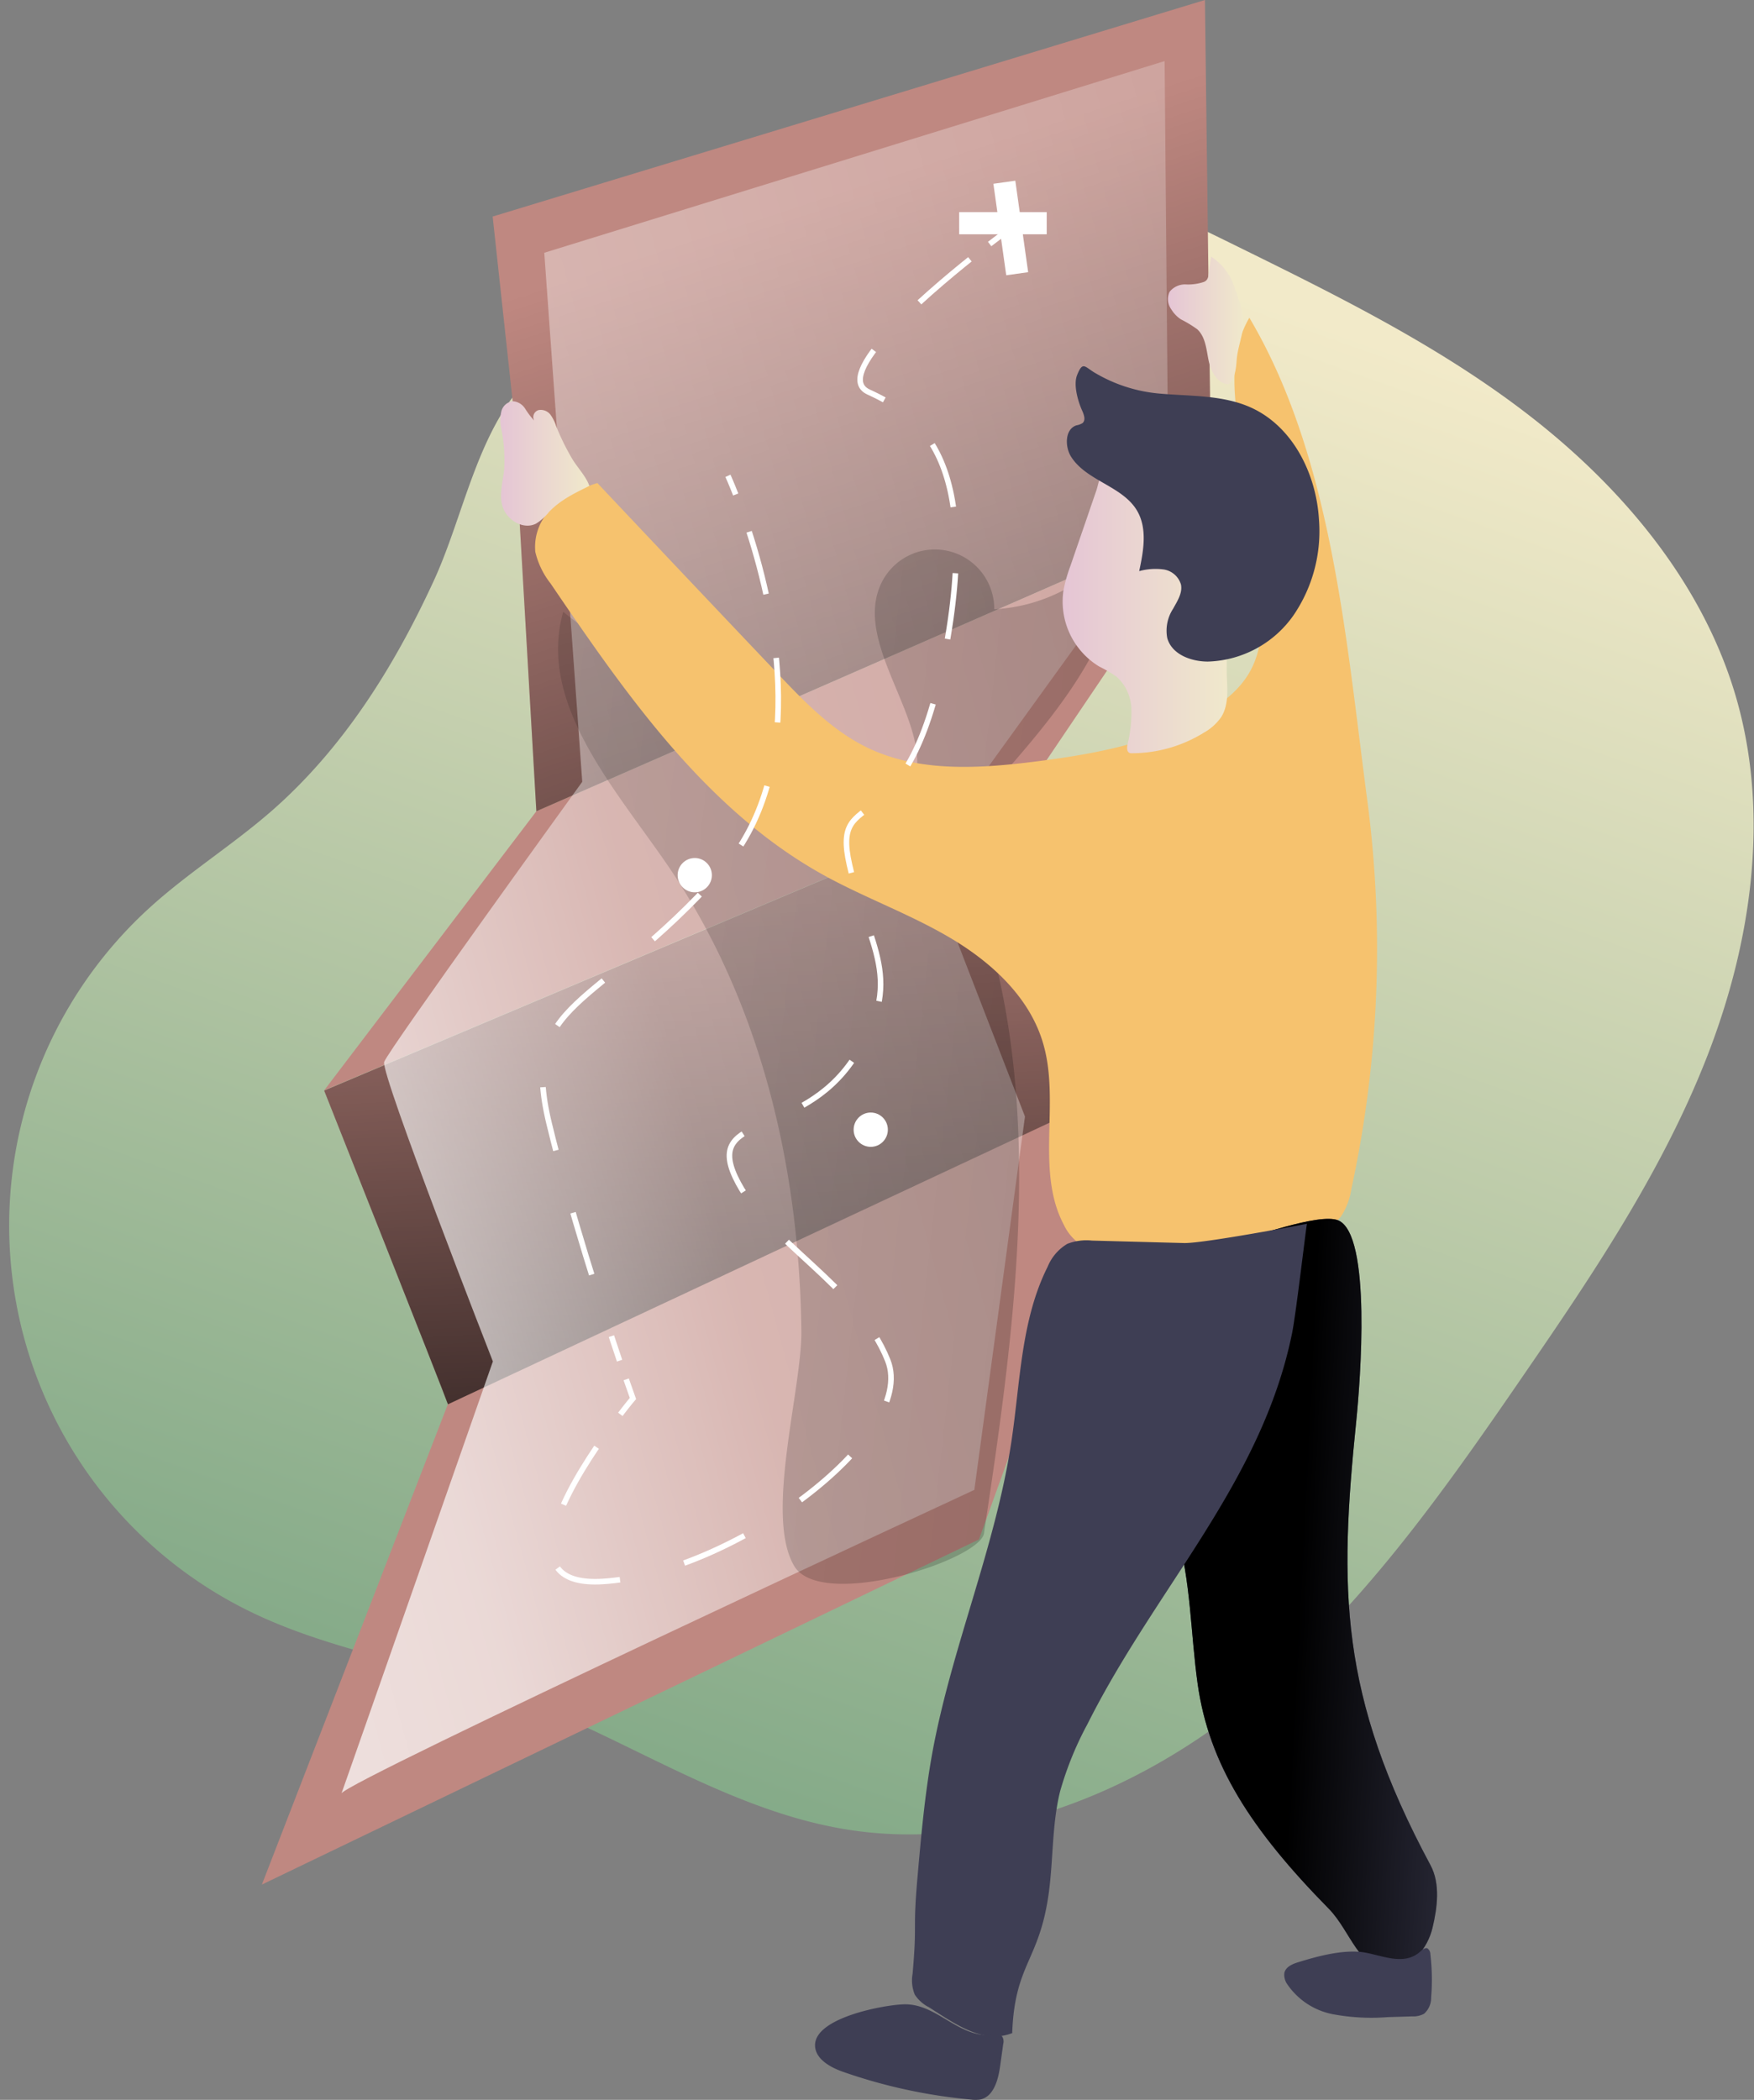 <svg width="183" height="219" fill="none" xmlns="http://www.w3.org/2000/svg"><rect width="100%" height="100%" fill="#808080" stroke="none"/><path d="M28.215 84.683c-4.041 3.503-8.614 6.364-12.576 9.96A44.778 44.778 0 0 0 3.6 112.65a44.85 44.85 0 0 0-2.184 21.563A44.811 44.811 0 0 0 9.6 154.277a44.71 44.71 0 0 0 16.63 13.864c8.504 4.116 18.072 5.427 26.962 8.636 11.843 4.288 22.548 11.938 34.972 13.996 14.82 2.45 30.038-3.632 41.758-13.046 11.721-9.414 20.513-21.903 29.029-34.3 7.258-10.553 14.49-21.284 19.149-33.221 4.659-11.938 6.597-25.345 2.984-37.638-3.43-11.637-11.617-21.474-21.167-28.953-9.55-7.478-20.555-12.862-31.456-18.227-8.083-3.97-16.441-8.012-25.459-8.391-15.676-.65-36.433 11.49-47.536 22.166-5.643 5.426-7 14.473-10.222 21.437-4.146 8.991-9.49 17.535-17.028 24.083Z" fill="url('#paint0_linear')"/><path d="m46.734 146.434-19.412 50.114 74.817-35.996 17.498-48.399-72.903 34.281Z" fill="#BF8881"/><path d="M46.734 146.459c-.379-1.139-12.912-32.719-12.912-32.719l72.915-30.815 9.116 31.194-69.118 32.34Z" fill="#BF8881"/><path d="M46.734 146.459c-.379-1.139-12.912-32.719-12.912-32.719l72.915-30.815 9.116 31.194-69.118 32.34Z" fill="url('#paint1_linear')"/><path d="m55.96 84.61-22.138 29.105 72.921-30.814 19.675-29.106L55.96 84.609Z" fill="#BF8881"/><path d="M53.484 41.82 51.4 22.584 125.715 0l.36 28.677.343 25.118L55.96 84.61l-2.476-42.79Z" fill="#BF8881"/><path d="M53.484 41.82 51.4 22.584 125.715 0l.36 28.677.343 25.118L55.96 84.61l-2.476-42.79Z" fill="url('#paint2_linear')"/><path d="m56.786 26.362 3.962 55.173s-20.262 27.997-20.666 29.216c-.403 1.218 11.342 31.237 11.342 31.237s-16.208 46.273-15.799 45.055c.41-1.219 66.031-31.66 66.031-31.66l5.283-38.936-10.535-27.195 25.526-35.316-.422-47.566-64.722 19.992Z" fill="url('#paint3_linear')"/><path opacity=".44" d="M69.222 89.614c-5.503-7.895-13.09-16.538-10.461-25.805a119.68 119.68 0 0 0 35.614 19.496c4.97-6.198-5.955-15.533-2.36-22.613a6.205 6.205 0 0 1 2.935-2.82 6.19 6.19 0 0 1 7.466 1.815 6.216 6.216 0 0 1 1.319 3.853 17.641 17.641 0 0 0 13.304-7.221c.324 10.712-7.985 19.41-15.046 27.464-.923 1.053-1.877 2.21-2.012 3.601-.11 1.152.361 2.272.795 3.35 8.743 21.615 5.393 45.992 1.902 69.053 0 2.817-16.991 8.262-19.816 3.534-3.112-5.219.82-18.497.746-24.5-.202-17.339-4.353-34.875-14.386-49.207Z" fill="url('#paint4_linear')"/><path d="M62.325 50.377a12.832 12.832 0 0 0-4.585 2.487 5.513 5.513 0 0 0-1.89 4.692 8.453 8.453 0 0 0 1.596 3.301c7.881 11.588 16.209 23.6 28.455 30.392 4.34 2.4 9.06 4.08 13.322 6.615 4.262 2.536 8.199 6.155 9.599 10.921 1.834 6.161-.838 13.309 2.189 18.987a5.134 5.134 0 0 0 1.748 2.033c.936.48 1.97.736 3.021.747 7.269.613 14.893 1.078 21.564-1.886a6.218 6.218 0 0 0 2.561-1.788 7.167 7.167 0 0 0 1.083-2.855 118.33 118.33 0 0 0 1.669-40.522c-2.232-16.825-3.669-35.77-12.308-50.365-2.653 4.544-1.314 10.247-.403 15.434.678 3.896 1.07 7.834 1.461 11.773.33 3.289.611 6.823-1.003 9.708-1.125 2.002-3.057 3.442-5.044 4.563-5.276 2.952-11.372 4.06-17.369 4.814-5.876.74-12.124 1.127-17.468-1.44-3.711-1.788-6.634-4.838-9.47-7.827a6998.554 6998.554 0 0 1-18.728-19.784Z" fill="#F6C26E"/><path d="M111.665 59.063c-.311.825-.55 1.675-.715 2.541a7.928 7.928 0 0 0 3.741 7.914c.64.31 1.254.673 1.835 1.084a4.712 4.712 0 0 1 1.516 3.338 14.333 14.333 0 0 1-.41 3.736c-.061.306-.073.717.214.846.089.03.182.043.275.036a14.336 14.336 0 0 0 7.539-2.18 5.373 5.373 0 0 0 1.797-1.66c.716-1.225.612-2.695.545-4.092-.11-3.675.519-7.35.287-11.024-.232-3.675-1.547-7.546-4.592-9.604a8.999 8.999 0 0 0-4.396-1.452c-1.057-.08-3.246-.196-4.108.557-.471.417-.612 1.501-.813 2.07-.318.92-.634 1.838-.948 2.757l-1.767 5.133Z" fill="url('#paint5_linear')"/><path d="M120.927 41.043c3.235.294 6.616.123 9.581 1.458 4.372 1.972 6.823 6.909 7.104 11.698a15.547 15.547 0 0 1-2.665 9.984 11.306 11.306 0 0 1-8.927 4.814c-1.748 0-3.76-.74-4.237-2.45a4.182 4.182 0 0 1 .612-3.062c.434-.79.996-1.636.819-2.518a2.225 2.225 0 0 0-1.834-1.58 6.418 6.418 0 0 0-2.525.178c.452-2.101.868-4.435-.214-6.29-1.535-2.622-5.387-3.124-6.946-5.733-.611-1.072-.556-2.806.612-3.18.226-.039.444-.12.642-.238.354-.319.14-.888-.055-1.323-.416-.925-.924-2.646-.52-3.675.611-1.537.795-.84 1.963-.184a15.872 15.872 0 0 0 6.59 2.101Z" fill="#3E3E54"/><path d="M58.027 44.455a4.211 4.211 0 0 0-.611-1.225 1.272 1.272 0 0 0-1.223-.46.764.764 0 0 0-.465 1.09 8.571 8.571 0 0 1-.929-1.224 1.658 1.658 0 0 0-1.278-.79 1.4 1.4 0 0 0-1.223 1.102 4.16 4.16 0 0 0 0 1.758c.285 1.397.388 2.826.306 4.25-.122 1.225-.52 2.505-.214 3.712.367 1.5 2.146 2.634 3.528 1.948.522-.326.983-.74 1.363-1.225 1.223-1.274 2.66-1.948 4.207-2.713-.318-.974-1.296-1.973-1.834-2.898a25.707 25.707 0 0 1-1.627-3.325Z" fill="url('#paint6_linear')"/><path d="M128.845 30.086a6.049 6.049 0 0 0-2.488-3.326l-.275 1.917a1.022 1.022 0 0 1-.165.496.754.754 0 0 1-.318.233 5.173 5.173 0 0 1-1.896.257 2.045 2.045 0 0 0-1.675.772 1.796 1.796 0 0 0 .159 1.8c.254.426.598.79 1.009 1.066.6.3 1.174.649 1.718 1.041.862.797.948 2.095 1.18 3.24.232 1.146.923 2.45 2.091 2.5.666-.613.77-1.6.838-2.5.091-1.28.611-2.505.69-3.76.08-1.256-.483-2.628-.868-3.736Z" fill="url('#paint7_linear')"/><path d="M149.247 194.521c1.04 1.936.722 4.41.208 6.554-.513 2.143-2.195 4.171-4.384 4.318-3.215.214-4.169-4.024-6.431-6.321-8.156-8.293-12.497-15.067-13.683-23.434-.746-5.31-.697-10.768-2.214-15.925-1.18-3.999-3.277-7.668-4.494-11.637-1.669-5.439-1.638-11.227-1.601-16.917 3.913-.409 7.809-.954 11.69-1.636 2.28-.392 9.232-3.062 11.268-2.254 3.54 1.458 2.305 16.924 1.901 20.893-1.797 17.566-1.797 28.603 7.74 46.359Z" fill="#3E3E54"/><path d="M149.247 194.521c1.04 1.936.722 4.41.208 6.554-.513 2.143-2.195 4.171-4.384 4.318-3.215.214-4.169-4.024-6.431-6.321-8.156-8.293-12.497-15.067-13.683-23.434-.746-5.31-.697-10.768-2.214-15.925-1.18-3.999-3.277-7.668-4.494-11.637-1.669-5.439-1.638-11.227-1.601-16.917 3.913-.409 7.809-.954 11.69-1.636 2.28-.392 9.232-3.062 11.268-2.254 3.54 1.458 2.305 16.924 1.901 20.893-1.797 17.566-1.797 28.603 7.74 46.359Z" fill="url('#paint8_linear')"/><path d="M105.606 212.038c.269-7.349 2.879-7.472 3.839-14.791.453-3.467.318-7.026 1.156-10.413a34.485 34.485 0 0 1 2.867-7.043c7.123-14.204 18.165-25.174 21.338-40.749.416-2.046 1.419-10.743 1.553-11.411 0 0-10.779 2.064-12.839 2.009l-9.605-.257a5.487 5.487 0 0 0-2.55.337 4.95 4.95 0 0 0-2.054 2.376c-2.8 5.574-2.855 12.054-3.785 18.222-1.663 11.08-6.254 21.529-8.266 32.554-.788 4.361-1.174 8.783-1.559 13.193-.477 5.512 0 4.287-.489 9.799a3.868 3.868 0 0 0 .232 2.163 3.8 3.8 0 0 0 1.468 1.31c2.751 1.746 5.661 3.884 8.694 2.701Z" fill="#3E3E54"/><path d="M85.038 213.22c-.06 1.483 1.566 2.389 2.966 2.873a55.647 55.647 0 0 0 13.279 2.873c.325.046.654.046.978 0 1.4-.288 1.877-2.022 2.079-3.443l.33-2.358a.96.96 0 0 0-.14-.814c-.214-.221-.575-.172-.887-.135-3.668.429-5.918-3.387-9.489-3.173-2.121.098-8.987 1.391-9.116 4.177ZM135.448 204.646c-.611.183-1.284.477-1.443 1.09-.058.433.054.872.312 1.225a7.46 7.46 0 0 0 4.708 3.099c1.897.359 3.834.464 5.759.312l2.574-.079c.425.021.848-.074 1.223-.276a2.206 2.206 0 0 0 .734-1.696 22.714 22.714 0 0 0-.08-4.508.754.754 0 0 0-.306-.613c-.214-.11-.538.141-.752.337-1.766 1.599-4.2.27-6.181.037-2.109-.208-4.573.459-6.548 1.072Z" fill="#3E3E54"/><path d="M75.947 49.624s.324.704.813 1.948" stroke="#fff" stroke-width=".58" stroke-miterlimit="10"/><path d="M78.16 55.461c2.813 8.685 6.285 25.112-2.995 35.525-13.097 14.699-21.039 13.119-17.86 26.239 2.19 9.046 5.503 19.232 7.337 24.683" stroke="#fff" stroke-width=".58" stroke-miterlimit="10" stroke-dasharray="6.74 6.74"/><path d="M65.333 143.856c.44 1.268.703 1.997.703 1.997s-.526.612-1.314 1.653" stroke="#fff" stroke-width=".58" stroke-miterlimit="10"/><path d="M62.24 150.936c-3.944 5.831-8.395 14.535.61 14.002 13.494-.796 32.943-15.11 29.77-23.06-3.174-7.951-12.705-12.33-15.897-19.092-3.191-6.762 6.726-3.975 12.302-12.323s1.59-11.533-.398-20.28c-1.987-8.746 5.955-1.225 9.93-21.872 3.973-20.647-2.782-25.05-7.949-27.433-3.772-1.746 5.619-9.874 10.938-14.118" stroke="#fff" stroke-width=".58" stroke-miterlimit="10" stroke-dasharray="6.92 6.92"/><path d="M103.252 25.449c1.033-.796 1.681-1.274 1.681-1.274" stroke="#fff" stroke-width=".58" stroke-miterlimit="10"/><path d="m104.787 19.006 1.339 9.542M100.073 23.28h9.134" stroke="#fff" stroke-width="2.31" stroke-miterlimit="10"/><path d="M90.847 119.607c.986 0 1.785-.801 1.785-1.788 0-.988-.8-1.789-1.785-1.789-.986 0-1.785.801-1.785 1.789 0 .987.799 1.788 1.785 1.788ZM72.487 93.062c.985 0 1.785-.8 1.785-1.788s-.8-1.789-1.785-1.789c-.986 0-1.786.8-1.786 1.788s.8 1.789 1.786 1.789Z" fill="#fff"/><defs><linearGradient id="paint0_linear" x1="61.073" y1="191.477" x2="119.659" y2="27.12" gradientUnits="userSpaceOnUse"><stop stop-color="#7FA785"/><stop offset="1" stop-color="#F2EAC9"/></linearGradient><linearGradient id="paint1_linear" x1="71.966" y1="77.334" x2="76.993" y2="183.276" gradientUnits="userSpaceOnUse"><stop stop-opacity="0"/><stop offset=".99"/></linearGradient><linearGradient id="paint2_linear" x1="85.308" y1="20.645" x2="127.276" y2="149.515" gradientUnits="userSpaceOnUse"><stop stop-opacity="0"/><stop offset=".99"/></linearGradient><linearGradient id="paint3_linear" x1="224.21" y1="-83.617" x2="-107.697" y2="7.539" gradientUnits="userSpaceOnUse"><stop offset=".02" stop-color="#fff" stop-opacity="0"/><stop offset=".58" stop-color="#fff" stop-opacity=".388"/><stop offset=".68" stop-color="#fff" stop-opacity=".678"/><stop offset="1" stop-color="#fff"/></linearGradient><linearGradient id="paint4_linear" x1="-60.955" y1="48.263" x2="341.38" y2="93.453" gradientUnits="userSpaceOnUse"><stop stop-opacity="0"/><stop offset=".99"/></linearGradient><linearGradient id="paint5_linear" x1="110.852" y1="63.524" x2="128.341" y2="63.524" gradientUnits="userSpaceOnUse"><stop stop-color="#E5C5D5"/><stop offset=".42" stop-color="#EAD4D1"/><stop offset="1" stop-color="#F0E9CB"/></linearGradient><linearGradient id="paint6_linear" x1="52.186" y1="48.307" x2="61.488" y2="48.307" gradientUnits="userSpaceOnUse"><stop stop-color="#E5C5D5"/><stop offset=".42" stop-color="#EAD4D1"/><stop offset="1" stop-color="#F0E9CB"/></linearGradient><linearGradient id="paint7_linear" x1="121.841" y1="33.421" x2="129.713" y2="33.421" gradientUnits="userSpaceOnUse"><stop stop-color="#E5C5D5"/><stop offset=".42" stop-color="#EAD4D1"/><stop offset="1" stop-color="#F0E9CB"/></linearGradient><linearGradient id="paint8_linear" x1="162.154" y1="171.896" x2="135.045" y2="170.535" gradientUnits="userSpaceOnUse"><stop stop-opacity="0"/><stop offset=".99"/></linearGradient></defs></svg>